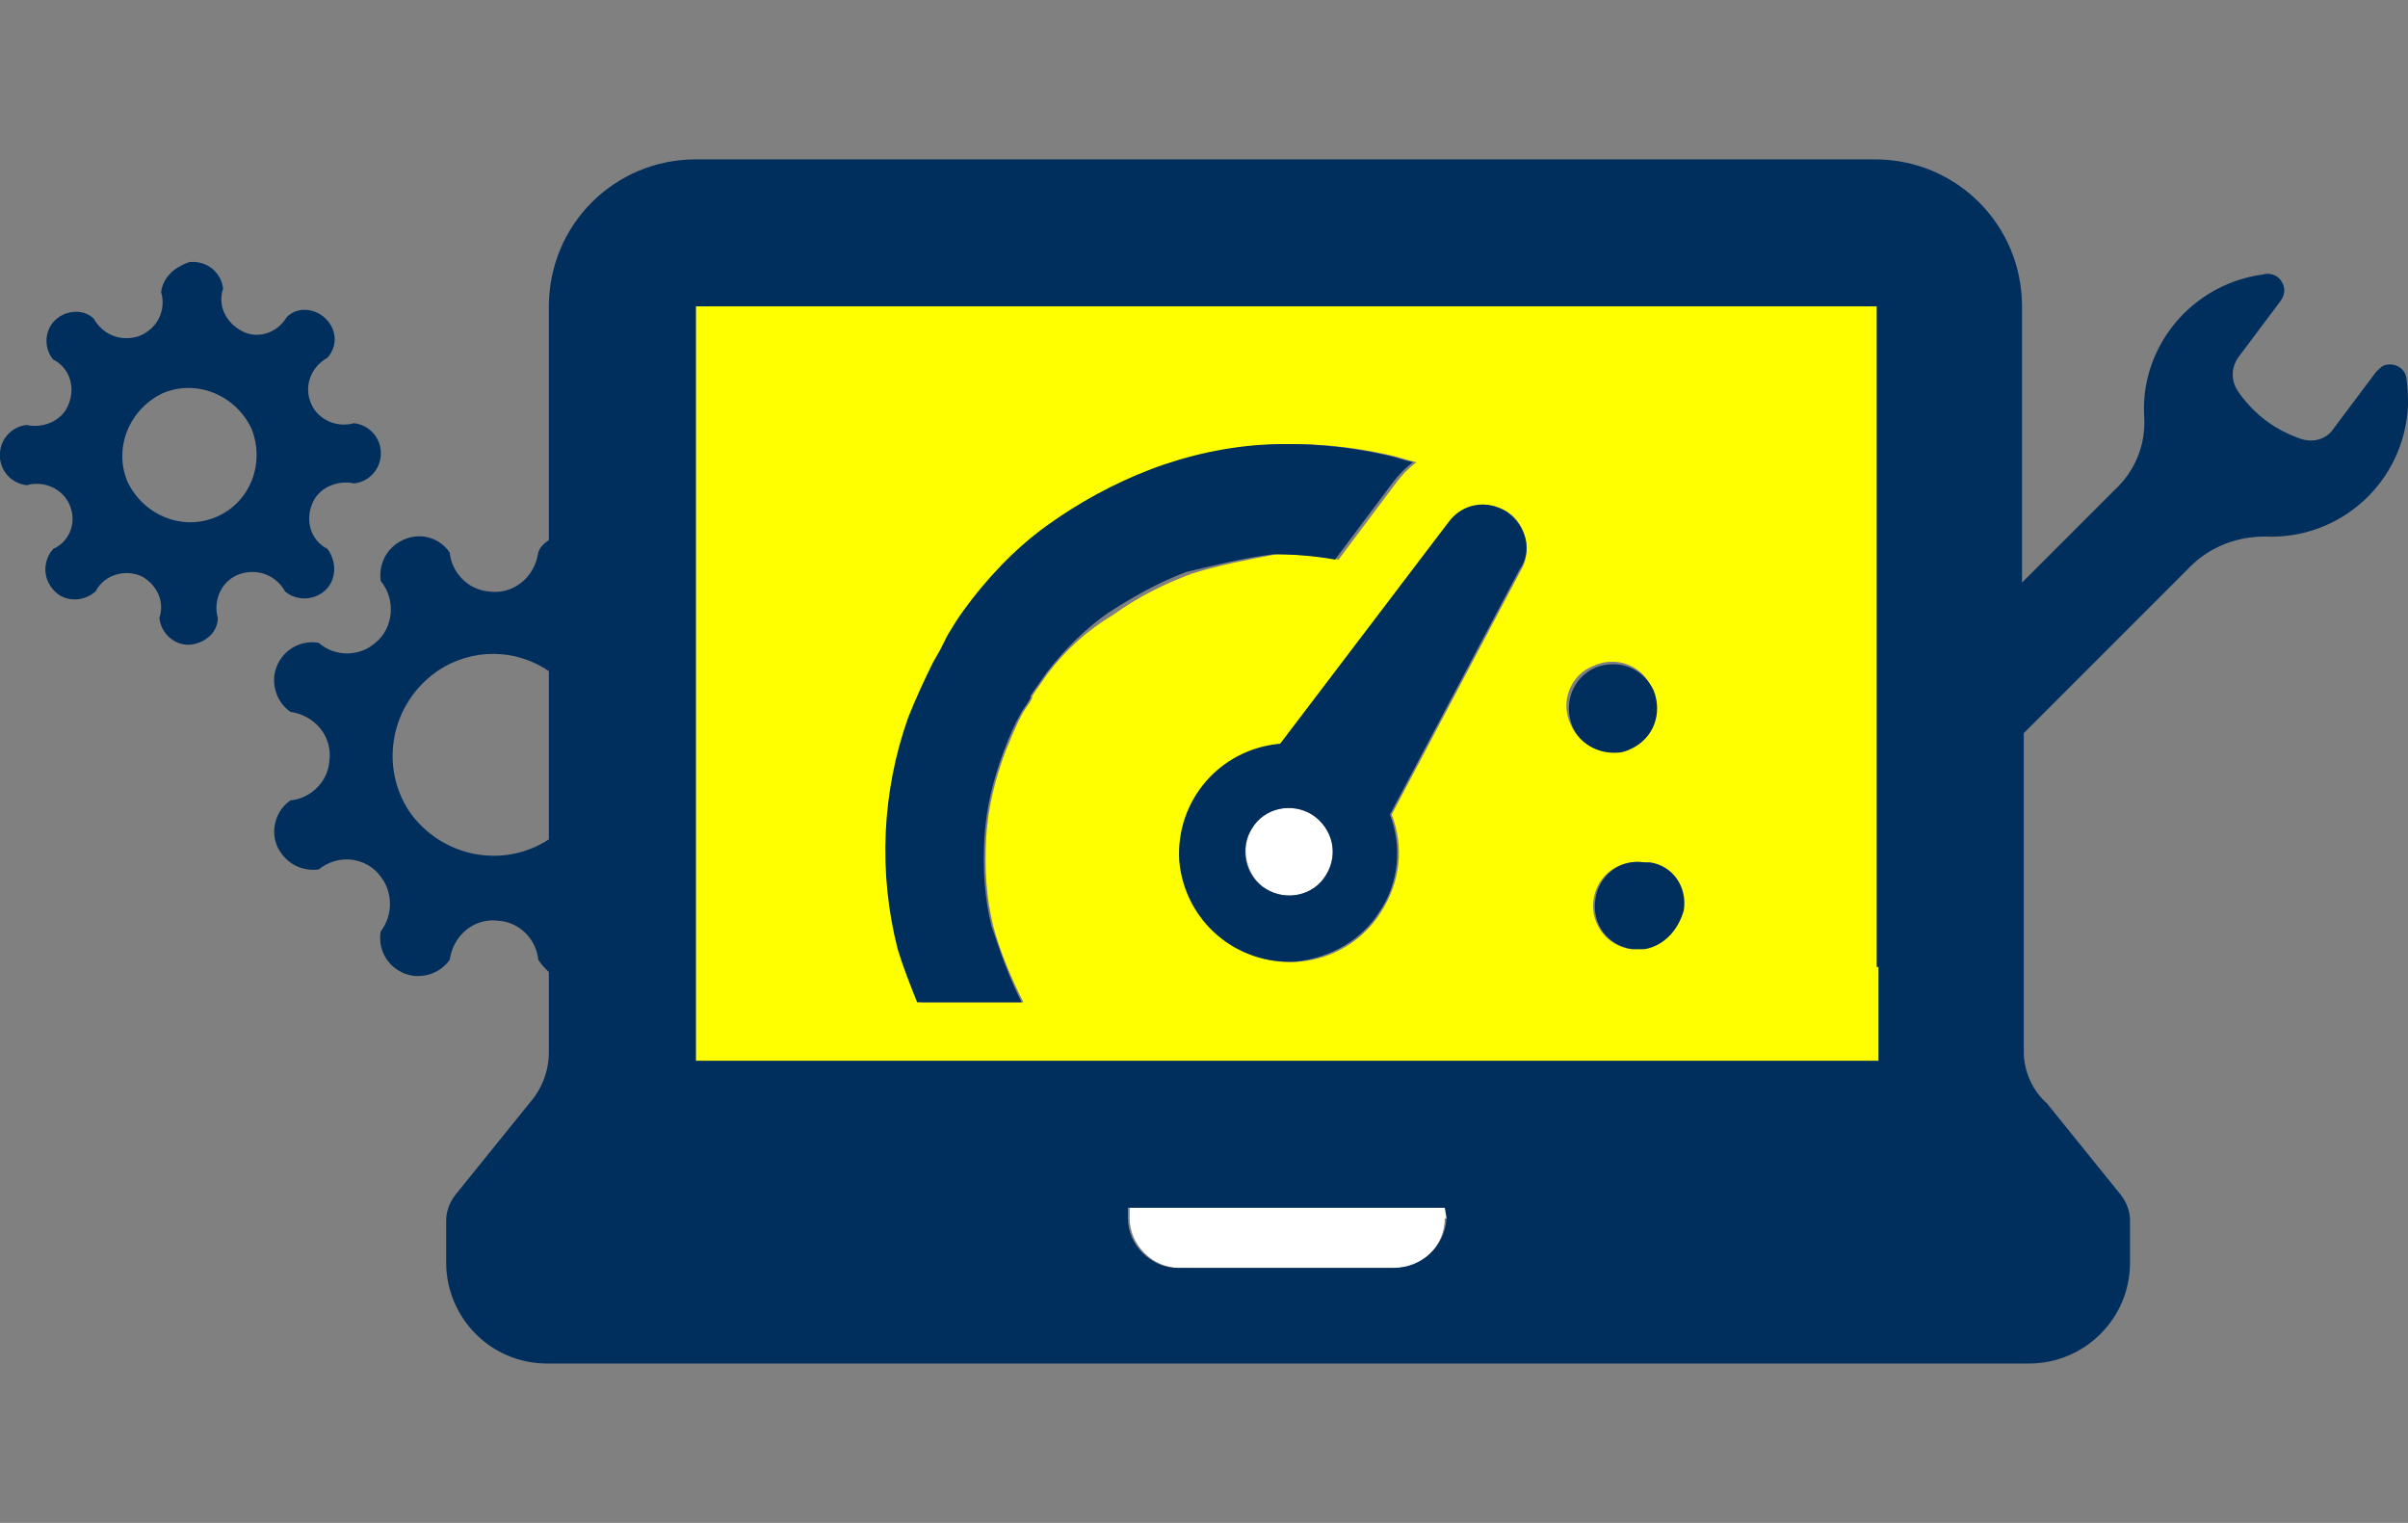 <?xml version="1.0" encoding="utf-8"?>
<!-- Generator: Adobe Illustrator 25.0.1, SVG Export Plug-In . SVG Version: 6.00 Build 0)  -->
<svg version="1.1" id="Layer_1" xmlns="http://www.w3.org/2000/svg" xmlns:xlink="http://www.w3.org/1999/xlink" x="0px" y="0px"
	 viewBox="0 0 136 86" style="enable-background:new 0 0 136 86;" xml:space="preserve">
<rect x="0" y="0" width="136" height="86" fill="#808080" stroke="none"/>
<style type="text/css">
	.st0{fill:#FFFFFF;}
	.st1{fill:#FFFF00;}
	.st2{fill:#002F5E;}
</style>
<g>
	<path class="st0" d="M71.5,50.2c1.2,0.7,2.7,0.4,3.4-0.8c0.7-1.2,0.4-2.7-0.8-3.4c-1.2-0.7-2.7-0.4-3.4,0.8
		C70,47.9,70.4,49.5,71.5,50.2z M63.8,68.2v0.6c0,1.5,1.3,2.8,2.8,2.8h12.2c1.6,0,2.8-1.3,2.8-2.8h0.1v-0.6H63.8z"/>
	<path class="st1" d="M106,54.1V17.3H39.3v42.7h66.8v-5.4H106V54.1z M59.2,38c-0.2,0.3-0.5,0.7-0.7,1l-0.2,0.3v0.1l-0.1,0.2
		l-0.4,0.6c-0.4,0.7-0.7,1.5-1,2.2c-0.6,1.6-1,3.2-1.1,4.9s0,3.4,0.4,5c0.4,1.5,1,2.9,1.7,4.3H52c-0.4-1-0.8-2-1.1-3
		c-1.1-4.3-0.9-8.9,0.6-13.1c0.4-1.1,0.8-2.1,1.4-3.1l0.4-0.7l0.1-0.2l0.1-0.2l0.2-0.4c0.3-0.5,0.6-1,0.9-1.4
		c1.3-1.8,2.9-3.4,4.7-4.8c1.8-1.4,3.8-2.4,5.9-3.2c2.1-0.8,4.3-1.2,6.6-1.4c2.3-0.1,4.5,0.1,6.7,0.6c0.5,0.1,1,0.3,1.5,0.4
		c-0.4,0.3-0.8,0.7-1.1,1.1l-3.3,4.4c-1.2-0.2-2.3-0.3-3.5-0.3c-1.6,0.3-3.2,0.6-4.8,1.1c-1.6,0.6-3,1.3-4.4,2.3
		C61.4,35.6,60.2,36.7,59.2,38z M85.9,32.2L78.6,46c0.7,1.8,0.5,3.8-0.6,5.5c-1.8,2.9-5.7,3.7-8.5,1.8c-2.9-1.8-3.7-5.7-1.8-8.5
		c1-1.6,2.8-2.6,4.7-2.8l9.5-12.5c0.8-1.1,2.4-1.3,3.5-0.4C86.2,29.8,86.5,31.2,85.9,32.2L85.9,32.2z M88.7,40.9
		c-0.6-1.3,0-2.8,1.3-3.3c1.3-0.6,2.8,0,3.3,1.3s0,2.8-1.3,3.3l0,0c-0.2,0.1-0.4,0.2-0.7,0.2C90.3,42.6,89.2,42,88.7,40.9z M95,51.4
		c-0.2,1.1-1.1,1.9-2.2,2.2h-0.7c-1.4-0.2-2.3-1.5-2.1-2.8c0.2-1.4,1.5-2.3,2.8-2.1c1.3,0.1,2.2,1.2,2.1,2.5
		C95,51.3,95,51.3,95,51.4z"/>
	<path class="st2" d="M135.9,21.3c-0.1-0.5-0.6-0.8-1.1-0.7c-0.2,0-0.4,0.2-0.6,0.4l-2.4,3.2c-0.4,0.6-1.1,0.8-1.8,0.6l0,0
		c-1.5-0.5-2.7-1.4-3.6-2.7l0,0c-0.4-0.6-0.4-1.3,0-1.9l2.4-3.2c0.3-0.4,0.3-0.9-0.1-1.3c-0.2-0.2-0.6-0.3-0.9-0.2
		c-2.2,0.3-4.1,1.5-5.3,3.2c-1,1.4-1.5,3.1-1.4,4.8c0.1,1.6-0.5,3.1-1.7,4.2l-5.2,5.2V17.3c0-4.6-3.7-8.3-8.3-8.3l0,0H39.3
		c-4.6,0-8.3,3.7-8.3,8.3l0,0v13.2c-0.3,0.2-0.5,0.4-0.6,0.7c-0.2,1.4-1.4,2.4-2.8,2.2c-1.2-0.1-2.1-1.1-2.2-2.2c-0.7-1-2-1.2-3-0.5
		c-0.7,0.5-1,1.3-0.9,2.1l0,0c0.9,1.1,0.7,2.7-0.3,3.5c-0.9,0.8-2.3,0.8-3.2,0l0,0c-1.2-0.2-2.3,0.6-2.5,1.8
		c-0.1,0.8,0.2,1.6,0.9,2.1c1.4,0.2,2.4,1.4,2.2,2.8c-0.1,1.2-1.1,2.1-2.2,2.2c-1,0.7-1.2,2.1-0.5,3c0.5,0.7,1.3,1,2.1,0.9
		c1.1-0.9,2.7-0.7,3.5,0.4c0.7,0.9,0.7,2.2,0,3.1l0,0c-0.2,1.2,0.6,2.3,1.8,2.5c0.8,0.1,1.6-0.2,2.1-0.9l0,0
		c0.2-1.4,1.4-2.4,2.8-2.2c1.2,0.1,2.1,1.1,2.2,2.2c0.2,0.3,0.4,0.5,0.6,0.7v4.5c0,1.1-0.4,2.1-1.1,2.9l-4.2,5.2
		c-0.3,0.4-0.5,0.9-0.5,1.4v2.4c0,3.1,2.5,5.7,5.7,5.7l0,0h83.7c3.1,0,5.7-2.5,5.7-5.7v-2.4c0-0.5-0.2-1-0.5-1.4l-4.2-5.2
		c-0.8-0.7-1.3-1.8-1.3-2.9v-18l9.4-9.4c1.1-1.1,2.6-1.7,4.2-1.7c4.3,0.2,7.9-3.1,8.1-7.4C136,22.5,136,21.9,135.9,21.3L135.9,21.3z
		 M31,47.4c-2.6,1.7-6.1,1-7.9-1.6c-1.7-2.6-1-6.1,1.6-7.9c1.9-1.3,4.4-1.3,6.3,0V47.4z M81.7,68.8L81.7,68.8
		c-0.1,1.6-1.4,2.8-3,2.8H66.5c-1.5,0-2.8-1.3-2.8-2.8v-0.6h17.9L81.7,68.8z M106.1,59.9H39.3V17.3H106v37.3h0.1L106.1,59.9z
		 M92.9,48.7c-1.4-0.2-2.6,0.7-2.8,2.1c-0.2,1.4,0.7,2.6,2.1,2.8h0.7c1.1-0.2,1.9-1.1,2.2-2.2c0.2-1.3-0.6-2.5-1.9-2.7
		C93,48.7,93,48.7,92.9,48.7z M91.4,42.5c0.2,0,0.5-0.1,0.7-0.2c1.3-0.6,1.8-2,1.3-3.3c-0.6-1.3-2-1.8-3.3-1.3
		c-1.3,0.6-1.8,2-1.3,3.3l0,0C89.2,42,90.3,42.6,91.4,42.5z M16.1,33.4c0.7,0.6,1.8,0.5,2.4-0.2c0.5-0.6,0.5-1.5,0-2.2
		c-1-0.5-1.3-1.7-0.8-2.7c0.4-0.8,1.4-1.2,2.3-1l0,0c0.9-0.1,1.6-0.9,1.5-1.9c-0.1-0.8-0.7-1.4-1.5-1.5l0,0
		c-1.1,0.3-2.2-0.3-2.5-1.3c-0.3-0.9,0.1-1.9,1-2.4c0.6-0.7,0.5-1.6-0.1-2.2c-0.6-0.6-1.6-0.7-2.2-0.1c-0.6,1-1.8,1.3-2.7,0.7
		c-0.8-0.5-1.2-1.4-0.9-2.3l0,0c-0.1-0.9-0.9-1.6-1.9-1.5c-0.9,0.3-1.5,0.9-1.6,1.7c0.3,1-0.2,2.1-1.3,2.5c-1,0.3-2-0.1-2.5-1
		c-0.6-0.6-1.7-0.5-2.3,0.2c-0.5,0.6-0.5,1.5,0,2.1l0,0C4,20.8,4.3,22,3.8,23c-0.4,0.8-1.4,1.2-2.3,1l0,0c-0.9,0.1-1.6,0.9-1.5,1.9
		c0.1,0.8,0.7,1.4,1.5,1.5c1.1-0.3,2.2,0.3,2.5,1.3c0.3,0.9-0.1,1.9-1,2.3c-0.6,0.7-0.6,1.7,0.1,2.4c0.6,0.6,1.6,0.6,2.3,0
		c0.5-1,1.8-1.3,2.7-0.8C8.9,33.1,9.3,34,9,34.9l0,0c0.1,0.9,0.9,1.6,1.8,1.5c0.8-0.1,1.5-0.7,1.5-1.5l0,0c-0.3-1.1,0.3-2.2,1.3-2.5
		C14.6,32.1,15.6,32.5,16.1,33.4L16.1,33.4z M12.2,29.2c-1.9,0.8-4.1-0.1-5-2c-0.8-1.9,0.1-4.1,2-5c1.9-0.8,4.1,0.1,5,2l0,0
		C15,26.2,14.1,28.4,12.2,29.2z M71.9,31.3c1.2,0,2.4,0.1,3.5,0.3l3.3-4.4c0.3-0.4,0.7-0.8,1.1-1.1c-0.5-0.1-1-0.3-1.5-0.4
		c-2.2-0.5-4.5-0.7-6.7-0.6c-2.2,0.1-4.5,0.6-6.6,1.4s-4.1,1.9-5.9,3.2c-1.8,1.3-3.4,3-4.7,4.8c-0.3,0.4-0.6,0.9-0.9,1.4l-0.2,0.4
		l-0.1,0.2l-0.1,0.2l-0.4,0.7c-0.5,1-1,2.1-1.4,3.1c-1.5,4.2-1.7,8.8-0.6,13.1c0.3,1,0.7,2,1.1,3h5.9c-0.7-1.4-1.2-2.8-1.7-4.3
		c-0.4-1.6-0.5-3.3-0.4-5s0.5-3.3,1.1-4.9c0.3-0.8,0.6-1.5,1-2.2l0.4-0.6l0.1-0.2v-0.1l0.2-0.3c0.2-0.3,0.5-0.7,0.7-1
		c1-1.3,2.2-2.5,3.5-3.4c1.4-0.9,2.8-1.7,4.4-2.3C68.7,31.9,70.3,31.5,71.9,31.3z M85.1,28.9c-1.1-0.7-2.5-0.5-3.3,0.6L72.3,42
		c-3.4,0.3-5.9,3.2-5.7,6.6c0.3,3.4,3.2,5.9,6.6,5.7c1.9-0.2,3.7-1.2,4.7-2.8c1.1-1.6,1.3-3.7,0.6-5.5l7.3-13.8
		C86.6,31.1,86.2,29.7,85.1,28.9z M74.9,49.4c-0.7,1.2-2.3,1.5-3.4,0.8c-1.2-0.7-1.5-2.3-0.8-3.4c0.7-1.2,2.3-1.5,3.4-0.8l0,0
		C75.3,46.8,75.6,48.3,74.9,49.4z"/>
</g>
</svg>
